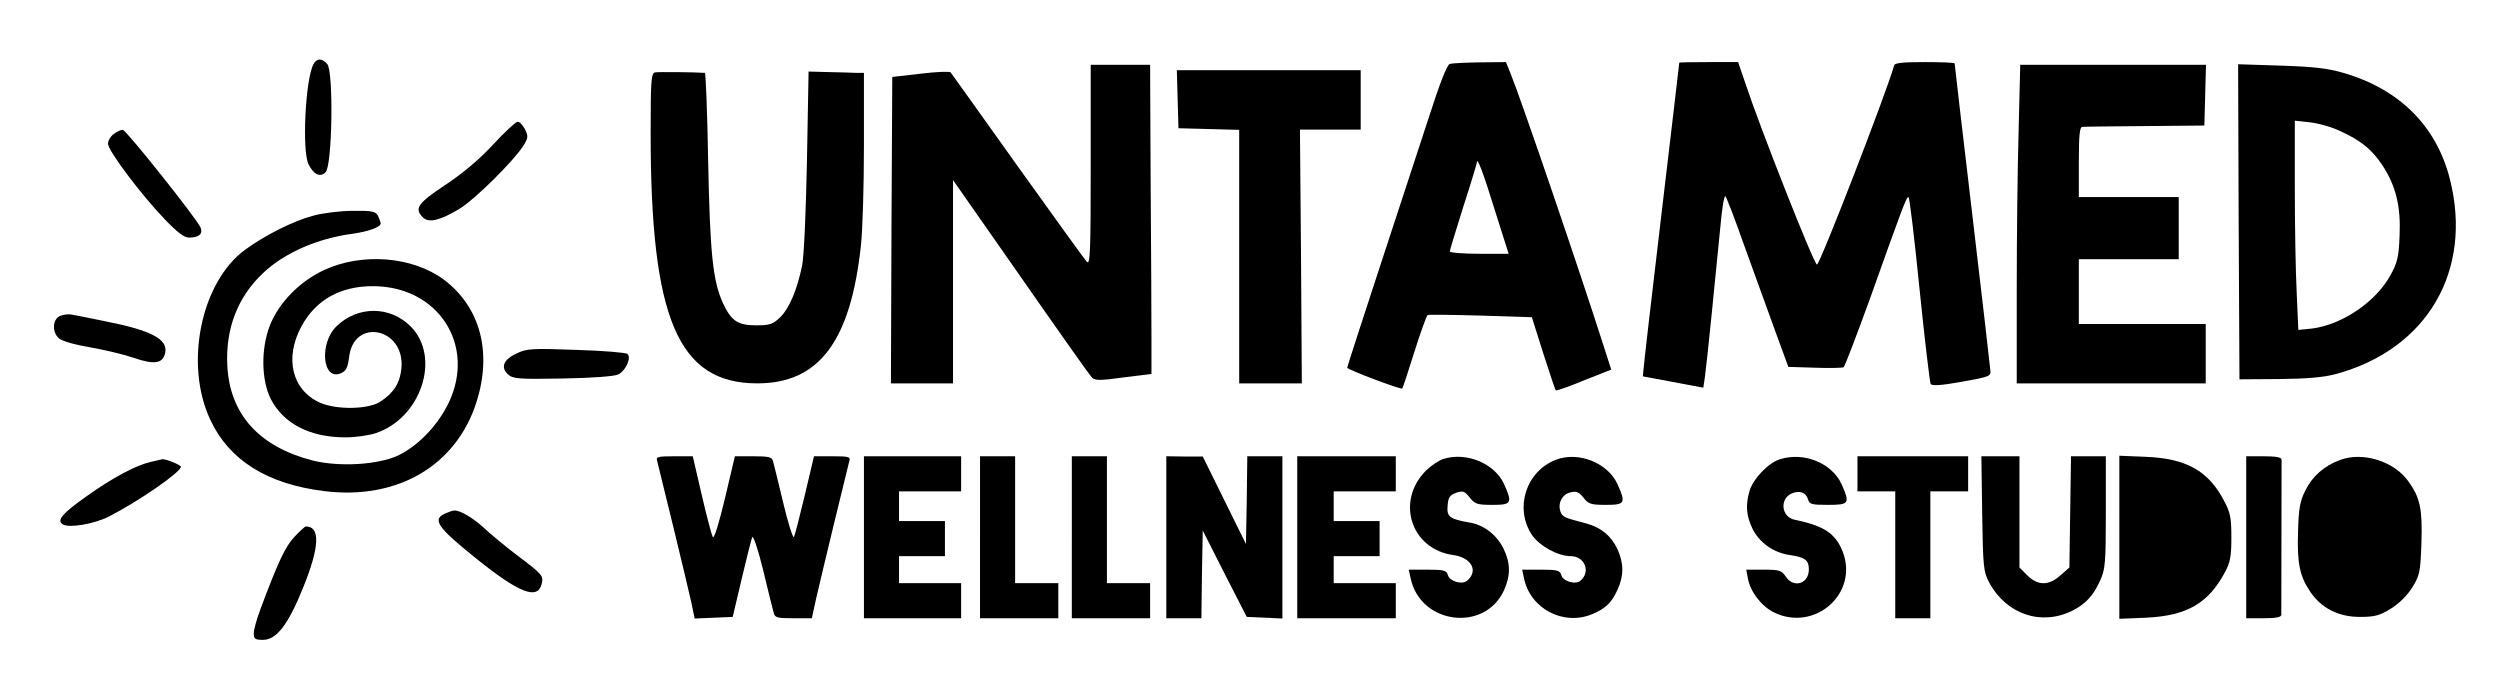 <?xml version="1.0" standalone="no"?>
<!DOCTYPE svg PUBLIC "-//W3C//DTD SVG 20010904//EN"
 "http://www.w3.org/TR/2001/REC-SVG-20010904/DTD/svg10.dtd">
<svg version="1.0" xmlns="http://www.w3.org/2000/svg"
 width="926pt" height="258pt" viewBox="0 0 926 258"
 preserveAspectRatio="xMidYMid meet">

<g transform="translate(0,258) scale(0.1,-0.1)"
fill="#000000" stroke="none">
<path d="M1161 2342 c-30 -56 -43 -323 -18 -371 19 -38 43 -49 63 -29 25 25
30 374 6 401 -19 22 -39 22 -51 -1z"/>
<path d="M5370 2343 c-10 -2 -38 -74 -77 -196 -35 -106 -117 -357 -183 -558
-66 -201 -120 -368 -120 -371 0 -7 199 -82 204 -77 2 2 22 63 45 136 23 73 45
134 49 136 4 2 92 1 197 -2 l189 -6 42 -133 c24 -74 44 -136 47 -138 2 -2 49
14 104 37 l101 40 -28 87 c-87 273 -304 909 -345 1010 l-17 42 -97 -1 c-53 -1
-103 -3 -111 -6z m166 -539 l52 -164 -109 0 c-60 0 -109 4 -109 9 0 4 23 79
50 165 28 86 50 160 50 163 0 26 23 -33 66 -173z"/>
<path d="M6220 2348 c0 -2 -29 -250 -65 -553 -36 -302 -66 -563 -67 -579 l-3
-30 112 -21 112 -21 6 40 c7 48 40 379 57 554 6 68 14 119 19 115 4 -4 35 -84
68 -178 34 -93 85 -234 113 -312 l52 -142 99 -3 c54 -2 102 -1 106 2 4 3 47
115 96 250 123 345 136 380 144 380 4 0 22 -153 41 -341 19 -187 38 -345 41
-351 5 -8 38 -6 116 8 105 19 108 20 105 44 -1 14 -31 274 -67 578 -36 303
-65 554 -65 557 0 3 -50 5 -110 5 -80 0 -112 -3 -114 -12 -28 -100 -275 -738
-286 -738 -11 0 -212 510 -264 668 l-28 82 -109 0 c-60 0 -109 -1 -109 -2z"/>
<path d="M4040 1968 c0 -321 -2 -370 -14 -358 -8 8 -123 168 -257 355 -133
187 -245 343 -248 347 -4 4 -54 2 -111 -5 l-105 -12 -3 -567 -2 -568 115 0
115 0 0 376 0 377 251 -359 c137 -197 256 -365 263 -372 11 -12 31 -12 117 0
l104 13 0 133 c0 72 -1 330 -3 572 l-2 440 -110 0 -110 0 0 -372z"/>
<path d="M7477 2098 c-4 -133 -7 -398 -7 -590 l0 -348 350 0 350 0 0 110 0
110 -235 0 -235 0 0 120 0 120 185 0 185 0 0 115 0 115 -185 0 -185 0 0 130
c0 97 3 130 13 130 6 1 111 2 232 3 l220 2 3 113 3 112 -344 0 -344 0 -6 -242z"/>
<path d="M8292 1759 l3 -584 145 1 c104 1 164 6 210 18 340 91 511 383 424
724 -50 196 -187 332 -394 392 -58 17 -111 23 -233 27 l-157 5 2 -583z m375
336 c79 -36 118 -68 158 -128 50 -77 68 -152 63 -261 -3 -77 -8 -99 -33 -144
-54 -100 -180 -185 -292 -199 l-50 -5 -6 137 c-4 76 -7 251 -7 388 l0 250 55
-6 c30 -3 81 -17 112 -32z"/>
<path d="M2427 2312 c-15 -3 -17 -26 -17 -227 0 -686 102 -925 395 -925 229 0
346 156 384 512 6 54 11 219 11 368 l0 270 -27 0 c-16 1 -62 2 -103 3 l-75 2
-6 -330 c-4 -196 -11 -354 -18 -389 -19 -92 -48 -159 -82 -192 -26 -25 -38
-29 -89 -29 -68 0 -92 17 -123 84 -37 83 -47 183 -54 524 -3 180 -9 327 -12
327 -38 3 -172 4 -184 2z"/>
<path d="M4362 2213 l3 -108 113 -3 112 -3 0 -469 0 -470 116 0 116 0 -3 470
-4 470 113 0 112 0 0 110 0 110 -340 0 -341 0 3 -107z"/>
<path d="M1826 2044 c-52 -56 -113 -107 -178 -150 -101 -67 -114 -86 -82 -119
22 -22 63 -12 135 31 58 35 204 180 238 235 18 29 18 35 5 61 -8 15 -20 28
-27 27 -6 0 -48 -38 -91 -85z"/>
<path d="M422 2084 c-12 -8 -22 -25 -22 -36 0 -26 121 -187 210 -280 47 -49
72 -68 90 -68 37 0 52 13 43 37 -11 29 -276 362 -288 362 -6 1 -21 -6 -33 -15z"/>
<path d="M1160 1781 c-73 -19 -180 -73 -252 -126 -164 -120 -226 -424 -129
-630 70 -150 211 -238 421 -264 272 -34 490 94 565 330 59 186 13 353 -122
454 -116 85 -301 100 -442 35 -91 -42 -169 -122 -202 -207 -33 -87 -31 -201 4
-271 48 -92 145 -142 277 -142 37 0 87 7 113 16 168 57 241 282 128 395 -76
76 -195 77 -274 1 -66 -63 -53 -206 17 -174 18 8 24 21 29 58 16 149 207 110
194 -39 -5 -54 -27 -91 -77 -124 -44 -30 -164 -32 -226 -4 -103 47 -131 165
-67 283 53 97 143 148 264 148 242 0 383 -218 281 -432 -41 -85 -115 -161
-189 -196 -76 -34 -216 -42 -314 -18 -199 51 -308 171 -317 352 -7 136 38 254
133 343 78 74 201 128 330 145 59 8 105 25 105 38 0 5 -5 18 -10 29 -9 16 -22
19 -93 18 -45 0 -111 -8 -147 -18z"/>
<path d="M223 1410 c-29 -12 -31 -60 -5 -83 11 -10 59 -24 113 -33 52 -9 125
-26 163 -39 78 -27 110 -22 118 19 10 50 -53 83 -227 117 -54 11 -108 22 -120
24 -11 2 -30 0 -42 -5z"/>
<path d="M1914 1271 c-49 -22 -61 -52 -32 -78 18 -16 38 -18 202 -15 111 2
191 8 206 15 27 13 50 62 34 76 -5 5 -90 12 -189 15 -164 6 -184 5 -221 -13z"/>
<path d="M2434 873 c7 -26 112 -457 127 -526 l12 -58 71 3 70 3 33 140 c18 77
36 147 39 155 4 8 22 -45 40 -119 18 -74 35 -145 39 -158 5 -21 11 -23 74 -23
l68 0 16 73 c19 84 116 484 123 510 5 15 -3 17 -63 17 l-68 0 -34 -144 c-19
-80 -37 -149 -40 -155 -4 -6 -22 51 -40 127 -18 75 -35 145 -38 155 -4 14 -16
17 -73 17 l-68 0 -37 -157 c-23 -95 -40 -151 -45 -142 -4 8 -23 78 -41 157
l-33 142 -68 0 c-61 0 -69 -2 -64 -17z"/>
<path d="M3200 590 l0 -300 180 0 180 0 0 65 0 65 -115 0 -115 0 0 50 0 50 85
0 85 0 0 65 0 65 -85 0 -85 0 0 55 0 55 115 0 115 0 0 65 0 65 -180 0 -180 0
0 -300z"/>
<path d="M3630 590 l0 -300 145 0 145 0 0 65 0 65 -80 0 -80 0 0 235 0 235
-65 0 -65 0 0 -300z"/>
<path d="M3970 590 l0 -300 145 0 145 0 0 65 0 65 -80 0 -80 0 0 235 0 235
-65 0 -65 0 0 -300z"/>
<path d="M4320 590 l0 -300 65 0 65 0 2 163 3 162 81 -160 82 -160 66 -3 66
-3 0 301 0 300 -65 0 -65 0 -2 -162 -3 -163 -80 162 -80 162 -67 0 -68 1 0
-300z"/>
<path d="M4805 590 l0 -300 183 0 182 0 0 65 0 65 -115 0 -115 0 0 50 0 50 85
0 85 0 0 65 0 65 -85 0 -85 0 0 55 0 55 115 0 115 0 0 65 0 65 -182 0 -183 0
0 -300z"/>
<path d="M5346 880 c-16 -5 -44 -24 -62 -41 -116 -113 -59 -294 100 -315 67
-10 93 -59 50 -95 -19 -16 -65 -2 -71 21 -5 17 -14 20 -75 20 l-70 0 7 -32
c36 -171 275 -201 346 -44 25 55 24 102 -3 156 -26 51 -74 87 -127 95 -71 12
-83 21 -79 62 2 31 8 39 32 48 25 8 31 6 50 -18 19 -24 28 -27 84 -27 71 0 75
6 43 77 -35 77 -140 120 -225 93z"/>
<path d="M5763 877 c-111 -43 -154 -179 -89 -278 28 -41 96 -79 144 -79 52 0
75 -58 36 -91 -19 -16 -65 -2 -71 21 -5 17 -14 20 -75 20 l-70 0 7 -32 c23
-113 146 -177 252 -133 50 21 72 42 94 90 24 51 24 99 0 151 -23 49 -60 80
-115 95 -81 21 -89 24 -96 44 -11 30 6 64 36 71 22 6 32 2 49 -19 18 -24 28
-27 83 -27 71 0 75 6 43 77 -36 79 -145 122 -228 90z"/>
<path d="M6593 879 c-43 -13 -100 -73 -113 -118 -15 -54 -12 -90 11 -139 26
-52 77 -89 139 -98 56 -8 70 -19 70 -53 0 -54 -57 -71 -86 -26 -15 22 -23 25
-81 25 l-65 0 6 -32 c10 -52 51 -104 98 -127 150 -72 312 70 254 224 -27 69
-68 97 -179 120 -49 10 -56 77 -11 97 29 13 54 4 61 -22 5 -18 14 -20 74 -20
79 0 82 5 50 77 -36 78 -139 120 -228 92z"/>
<path d="M6880 825 l0 -65 70 0 70 0 0 -235 0 -235 65 0 65 0 0 235 0 235 70
0 70 0 0 65 0 65 -205 0 -205 0 0 -65z"/>
<path d="M7342 678 c3 -196 5 -216 25 -254 64 -120 195 -164 311 -105 48 25
76 55 101 111 19 41 21 65 21 253 l0 207 -64 0 -65 0 -3 -206 -3 -206 -33 -29
c-43 -39 -84 -39 -123 0 l-29 29 0 206 0 206 -71 0 -70 0 3 -212z"/>
<path d="M7850 590 l0 -302 98 4 c152 7 232 53 294 170 19 35 23 59 23 128 0
73 -4 92 -27 135 -58 111 -140 157 -290 163 l-98 4 0 -302z"/>
<path d="M8320 590 l0 -300 65 0 c45 0 65 4 65 13 1 377 1 565 1 575 -1 8 -21
12 -66 12 l-65 0 0 -300z"/>
<path d="M8667 876 c-58 -21 -103 -61 -128 -113 -20 -39 -25 -68 -27 -153 -4
-115 6 -165 46 -223 41 -60 104 -92 183 -92 55 0 73 5 114 30 31 19 61 49 80
79 28 46 30 57 34 164 4 129 -5 169 -49 230 -53 74 -169 110 -253 78z"/>
<path d="M558 869 c-56 -13 -142 -59 -240 -129 -89 -63 -108 -87 -86 -102 22
-15 116 1 170 28 108 55 268 165 268 185 0 7 -57 30 -69 28 -3 -1 -23 -5 -43
-10z"/>
<path d="M1654 680 c-56 -22 -38 -50 110 -169 158 -127 227 -154 242 -95 8 31
5 35 -89 106 -45 34 -102 81 -127 105 -41 37 -88 64 -108 62 -4 0 -17 -4 -28
-9z"/>
<path d="M1091 592 c-34 -36 -61 -93 -127 -270 -13 -35 -24 -74 -24 -87 0 -22
5 -25 34 -25 50 0 93 55 149 194 61 150 64 226 10 226 -4 0 -22 -17 -42 -38z"/>
</g>
</svg>
